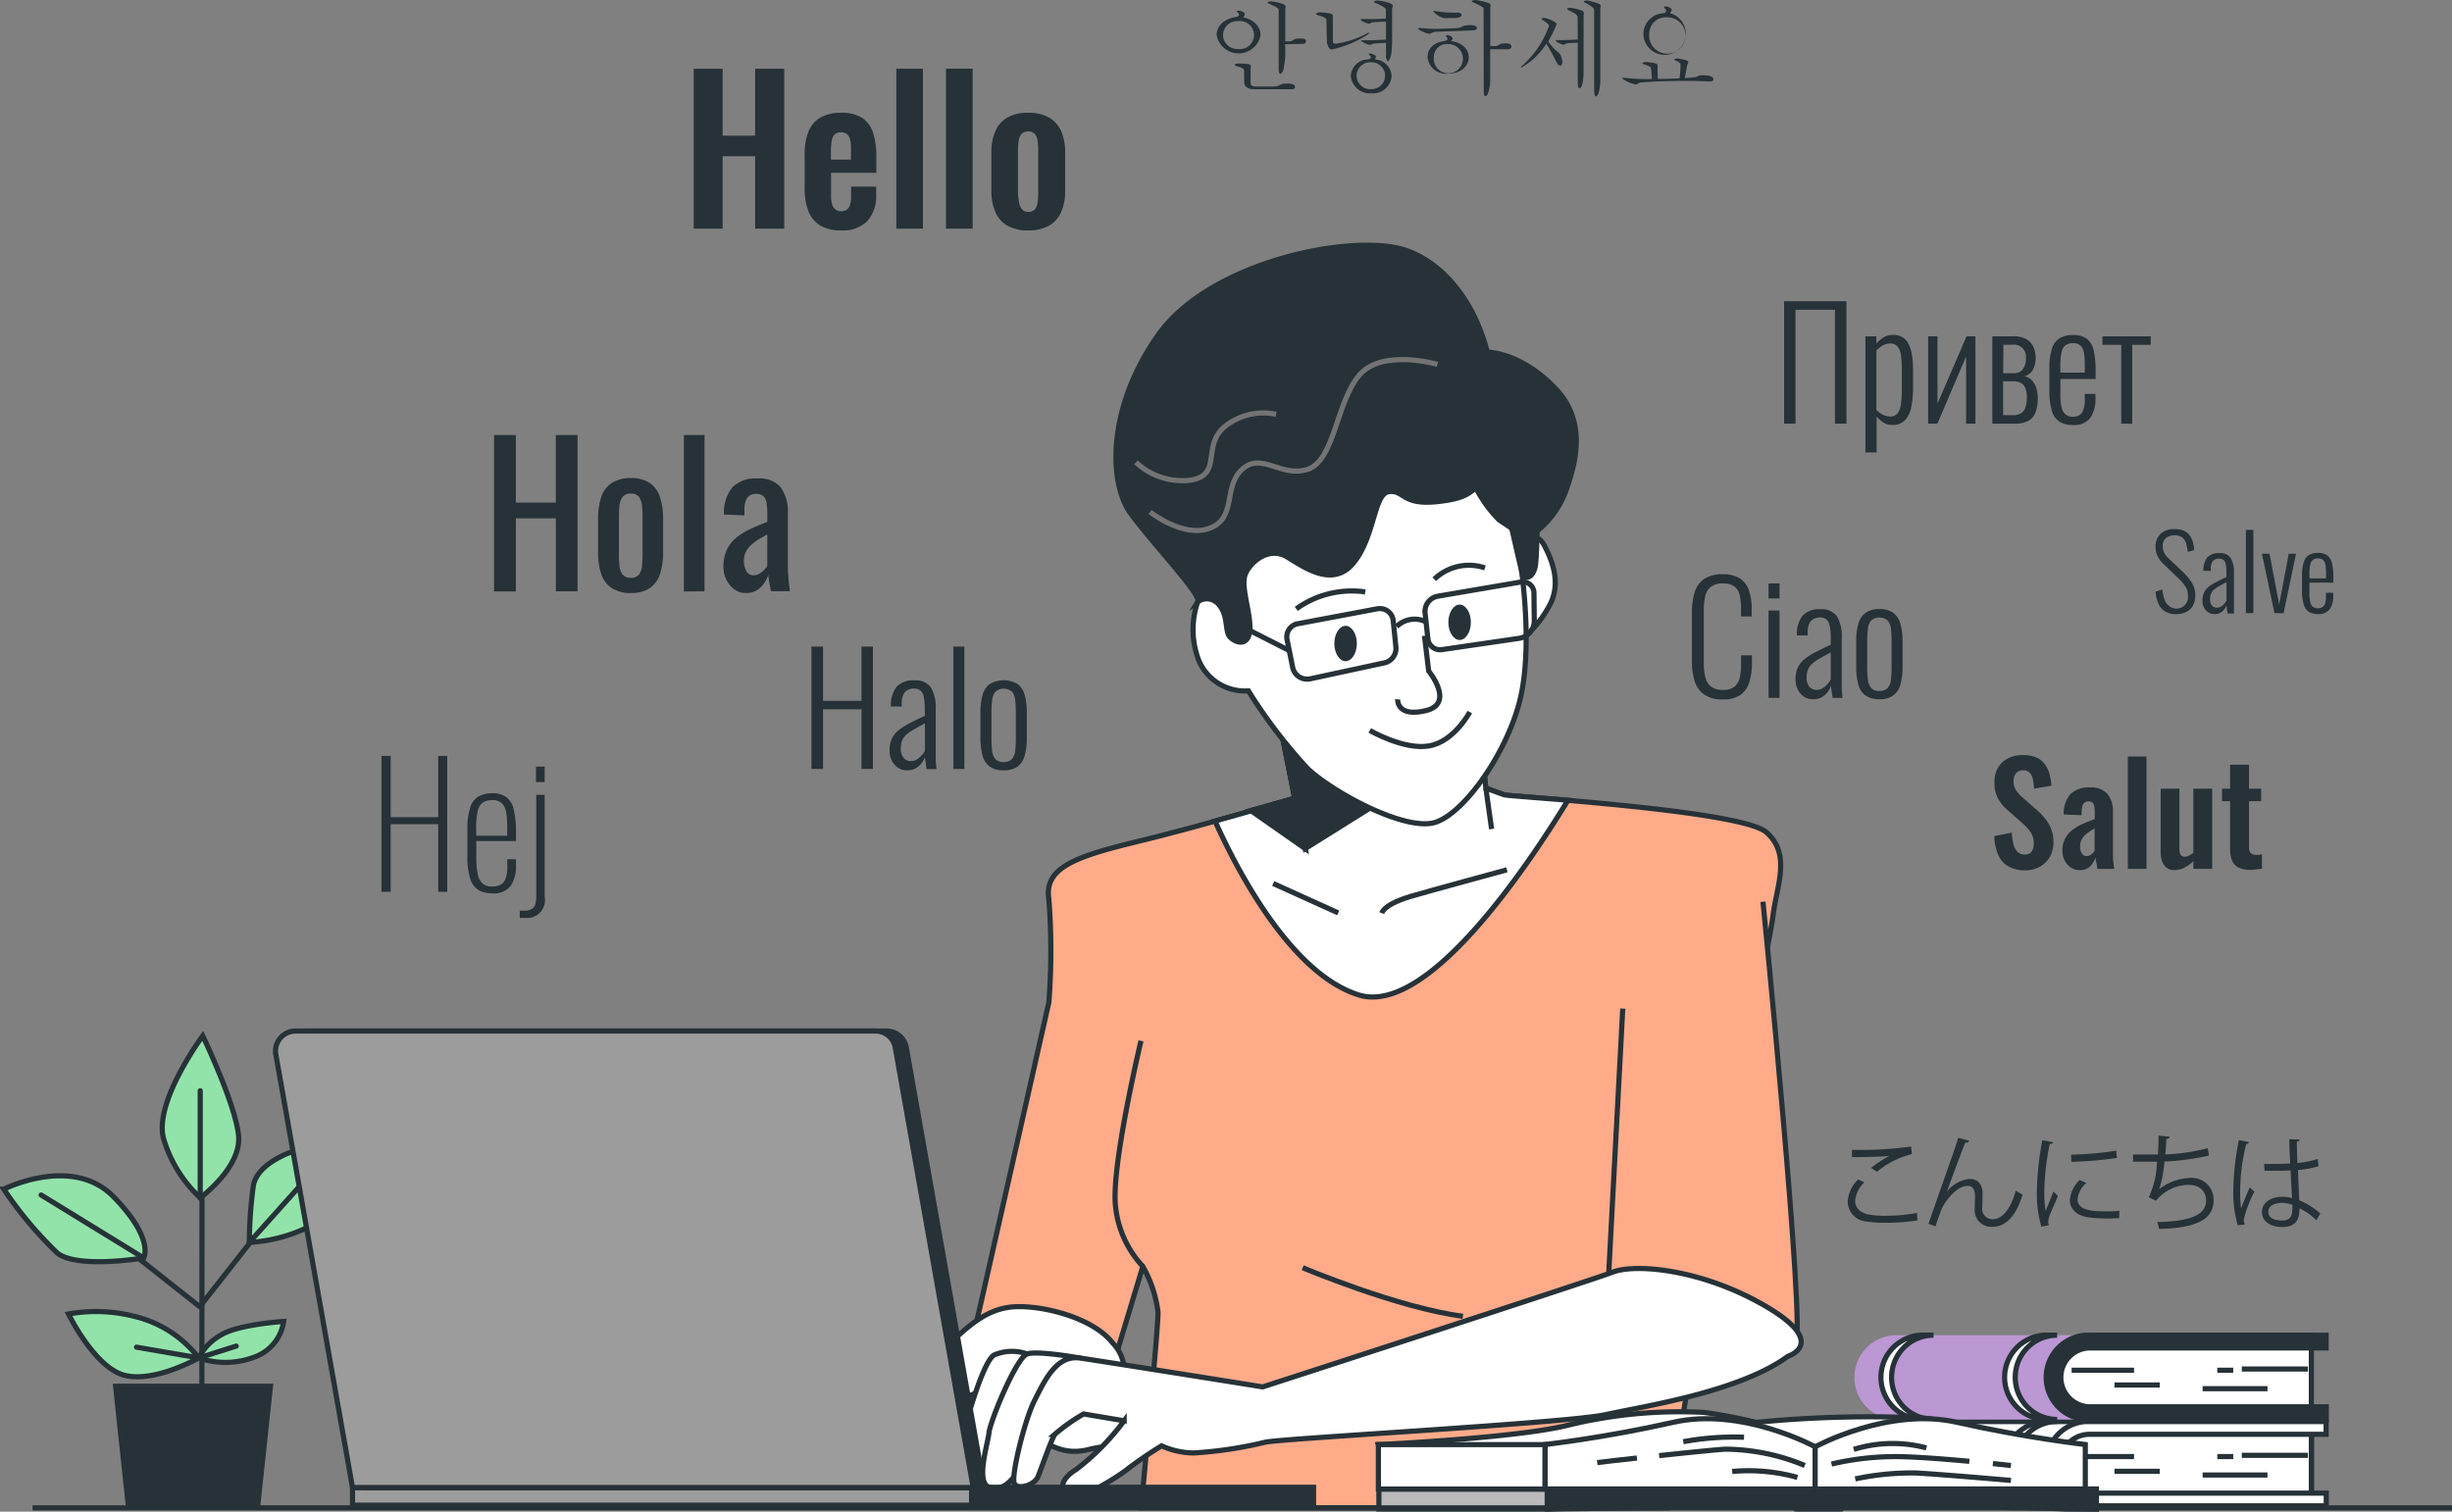 <svg xmlns="http://www.w3.org/2000/svg" viewBox="0 0 180 111">
  <rect x="0" y="0" width="180" height="111" fill="#808080" stroke="none"/>
  <g id="Vector_Smart_Object" data-name="Vector Smart Object" transform="translate(-3.931 -51.28)">
    <g id="freepik--Plant--inject-36">
      <line id="Linie_1714" data-name="Linie 1714" y1="18.53" x2="0.011" transform="translate(18.75 136.394)" fill="none" stroke="#263238" stroke-linecap="round" stroke-linejoin="round" stroke-width="0.379"/>
      <path id="Pfad_11876" data-name="Pfad 11876" d="M10.464,140.8l8.132,6.43,5.694-7.258" fill="none" stroke="#263238" stroke-linecap="round" stroke-linejoin="round" stroke-width="0.379"/>
      <path id="Pfad_11877" data-name="Pfad 11877" d="M18.629,139.233a9.679,9.679,0,0,1-2.684-4.325c-.757-2.687,2.87-7.566,2.87-7.566s2.374,4.94,2.627,7.293S18.629,139.233,18.629,139.233Z" fill="#92e3a9" stroke="#263238" stroke-linecap="round" stroke-miterlimit="10" stroke-width="0.379"/>
      <path id="Pfad_11878" data-name="Pfad 11878" d="M22.233,142.508a31.769,31.769,0,0,1,.3-4.18c.273-1.493,2.377-2.44,3.907-2.812a15.816,15.816,0,0,1,4.463.065,7.921,7.921,0,0,1-2.737,4.849A11.36,11.36,0,0,1,22.233,142.508Z" fill="#92e3a9" stroke="#263238" stroke-linecap="round" stroke-miterlimit="10" stroke-width="0.379"/>
      <path id="Pfad_11879" data-name="Pfad 11879" d="M14.48,143.648s.81-1.414-2.222-4.5-8.048-.547-8.048-.547a28.311,28.311,0,0,0,3.941,4.7C9.672,144.462,14.48,143.648,14.48,143.648Z" fill="#92e3a9" stroke="#263238" stroke-linecap="round" stroke-miterlimit="10" stroke-width="0.379"/>
      <path id="Pfad_11880" data-name="Pfad 11880" d="M18.52,150.991a8.41,8.41,0,0,0-4.675-3.04,11.348,11.348,0,0,0-4.884-.186s1.923,3.96,4.134,4.507S18.52,150.991,18.52,150.991Z" fill="#92e3a9" stroke="#263238" stroke-linecap="round" stroke-miterlimit="10" stroke-width="0.379"/>
      <path id="Pfad_11881" data-name="Pfad 11881" d="M18.52,150.991a4.019,4.019,0,0,1,1.613-1.672c1.264-.8,4.622-1.007,4.622-1.007A3.275,3.275,0,0,1,22.68,150.9,6,6,0,0,1,18.52,150.991Z" fill="#92e3a9" stroke="#263238" stroke-linecap="round" stroke-miterlimit="10" stroke-width="0.379"/>
      <line id="Linie_1715" data-name="Linie 1715" x1="7.53" y1="4.625" transform="translate(6.951 139.027)" fill="none" stroke="#263238" stroke-linecap="round" stroke-miterlimit="10" stroke-width="0.379"/>
      <line id="Linie_1716" data-name="Linie 1716" y1="7.859" transform="translate(18.629 131.374)" fill="none" stroke="#263238" stroke-linecap="round" stroke-miterlimit="10" stroke-width="0.38"/>
      <line id="Linie_1717" data-name="Linie 1717" y1="4.579" x2="4.096" transform="translate(22.233 137.933)" fill="none" stroke="#263238" stroke-linecap="round" stroke-miterlimit="10" stroke-width="0.379"/>
      <path id="Pfad_11882" data-name="Pfad 11882" d="M13.954,150.2l4.566.79,2.752-.87" fill="none" stroke="#263238" stroke-linecap="round" stroke-miterlimit="10" stroke-width="0.379"/>
      <path id="Pfad_11883" data-name="Pfad 11883" d="M23.785,153.069H12.417l.946,8.885h9.476Z" fill="#263238" stroke="#263238" stroke-linecap="round" stroke-miterlimit="10" stroke-width="0.379"/>
    </g>
    <g id="freepik--Character--inject-36">
      <path id="Pfad_11884" data-name="Pfad 11884" d="M97.988,104.909l1,4.982s-6.7,2-11.293,3.116-7.14,1.9-6.769,4.283a49.11,49.11,0,0,1,0,7.6L75.9,147.137l-.379,1.619,10.43,1.733,1.874-6.217a9.042,9.042,0,0,1,1.117,3.363C88.945,149.007,87.7,162,87.7,162h38.7l4.342-27.194s3.1-14.2,3.35-16.318,1.363-4.484-.5-6.1-18.864-2.615-19.235-2.74-1.363-.5-1.363-.5l-.379-3.614a14.971,14.971,0,0,1-6.2,1.493c-3.35,0-8.328-3.363-8.328-3.363Z" fill="#ffab8a" stroke="#263238" stroke-miterlimit="10" stroke-width="0.379"/>
      <path id="Pfad_11885" data-name="Pfad 11885" d="M99.563,144.367s6.985,2.949,11.758,3.565" fill="none" stroke="#263238" stroke-miterlimit="10" stroke-width="0.379"/>
      <path id="Pfad_11886" data-name="Pfad 11886" d="M87.691,127.707s-2.234,9.341-1.863,12.206a7.567,7.567,0,0,0,2,4.359" fill="none" stroke="#263238" stroke-miterlimit="10" stroke-width="0.379"/>
      <path id="Pfad_11887" data-name="Pfad 11887" d="M86.056,153.5a2.994,2.994,0,0,0-.439-3.6c-1.575-2.018-5.679-2.892-7.594-2.63s-3.233,1.581-4.891,3.158-3.32,2.892-3.32,2.892a20.2,20.2,0,0,0-3.668-2.63c-1.049-.35-4.713,3.154-5.679,4.119s-1.919,1.14.261,2.542,2.794,1.227,4.891,1.315,7.772-.437,8.734-.965,4.017-.35,6.288-1.14C84.375,155.273,84.394,155.167,86.056,153.5Z" fill="#fff" stroke="#263238" stroke-miterlimit="10" stroke-width="0.379"/>
      <path id="Pfad_11888" data-name="Pfad 11888" d="M57.542,153.7a11.823,11.823,0,0,0-3.119.908c-.7.505-2.112,1.82-1.514,2.527s2.313-.912,2.616-.912,3.532.726,3.532.726S58.754,154.206,57.542,153.7Z" fill="#fff" stroke="#263238" stroke-miterlimit="10" stroke-width="0.379"/>
      <path id="Pfad_11889" data-name="Pfad 11889" d="M60.26,150.869s-3.119.6-3.407,1.52a20.966,20.966,0,0,0,.4,6.164.906.906,0,0,0,1.609-.1c.4-.707.4-3.637.7-4.344A23.959,23.959,0,0,0,60.26,150.869Z" fill="#fff" stroke="#263238" stroke-miterlimit="10" stroke-width="0.379"/>
      <path id="Pfad_11890" data-name="Pfad 11890" d="M63.978,150.466s-2.415-.908-3.524-.5-1.81,7.372-1.208,7.775a1.323,1.323,0,0,0,1.791-.554,1.348,1.348,0,0,0,.1-.255c.3-.908.909-3.128.909-3.128l1.514-1.212" fill="#fff" stroke="#263238" stroke-miterlimit="10" stroke-width="0.379"/>
      <path id="Pfad_11891" data-name="Pfad 11891" d="M66.855,149.6a44.9,44.9,0,0,0,4.089,3.736,5.544,5.544,0,0,0,2.854.733c1.185-.042,2.2-1.026,3.388-.4a1.138,1.138,0,0,1,.644.76,1.438,1.438,0,0,1-.689,1.246,6.416,6.416,0,0,1-5.75,1.121.9.9,0,0,0-.379-.061.832.832,0,0,0-.344.179,7.464,7.464,0,0,1-1.991,1.227,6.809,6.809,0,0,1-3.222.061" fill="#fff" stroke="#263238" stroke-miterlimit="10" stroke-width="0.379"/>
      <path id="Pfad_11892" data-name="Pfad 11892" d="M65.447,153.628s.867.87,2.025-.38" fill="none" stroke="#263238" stroke-miterlimit="10" stroke-width="0.379"/>
      <path id="Pfad_11893" data-name="Pfad 11893" d="M65.8,151.678a39.26,39.26,0,0,1-1.306,4.648,1.236,1.236,0,0,1-2.014.3c-.6-.707.806-6.08.9-6.871a.914.914,0,0,1,.9-.806,5.3,5.3,0,0,1,2.116.1c.6.3,1.609,2.326,1.609,2.326" fill="#fff" stroke="#263238" stroke-miterlimit="10" stroke-width="0.379"/>
      <path id="Pfad_11894" data-name="Pfad 11894" d="M114.369,109.644c-.379-.125-1.363-.5-1.363-.5l-.379-3.614a14.971,14.971,0,0,1-6.2,1.493c-3.35,0-8.328-3.363-8.328-3.363l-.125,1.246,1,4.982s-2.7.806-5.849,1.68c1.469,3.276,5.474,11.2,10.562,12.773,5,1.543,12.307-9.326,15.347-14.3C116.432,109.826,114.494,109.686,114.369,109.644Z" fill="#fff" stroke="#263238" stroke-miterlimit="10" stroke-width="0.379"/>
      <path id="Pfad_11895" data-name="Pfad 11895" d="M99.745,113.593l-4-2.8,3.237-.9Z" fill="#263238" stroke="#263238" stroke-miterlimit="10" stroke-width="0.379"/>
      <path id="Pfad_11896" data-name="Pfad 11896" d="M98.984,109.891l.761,3.7,6.231-3.9-7.984-4.788Z" fill="#263238" stroke="#263238" stroke-miterlimit="10" stroke-width="0.379"/>
      <line id="Linie_1718" data-name="Linie 1718" x2="0.424" y2="3.01" transform="translate(113.006 109.146)" fill="none" stroke="#263238" stroke-miterlimit="10" stroke-width="0.379"/>
      <path id="Pfad_11897" data-name="Pfad 11897" d="M114.555,115.147s-6.027,1.642-7.049,1.95-1.938.718-2.143,1.231" fill="none" stroke="#263238" stroke-miterlimit="10" stroke-width="0.379"/>
      <line id="Linie_1719" data-name="Linie 1719" x2="4.778" y2="2.162" transform="translate(97.394 116.154)" fill="none" stroke="#263238" stroke-miterlimit="10" stroke-width="0.379"/>
      <path id="Pfad_11898" data-name="Pfad 11898" d="M115.842,91.631s.723-1.661,1.446-.312,1.242,3.01.31,4.56a8.067,8.067,0,0,1-1.757,2.178l-.833-6.738Z" fill="#fff" stroke="#263238" stroke-miterlimit="10" stroke-width="0.379"/>
      <path id="Pfad_11899" data-name="Pfad 11899" d="M91.856,95.469a6.255,6.255,0,0,0,.1,4.359,3.686,3.686,0,0,0,3.619,2.181,38.4,38.4,0,0,0,4.342,5.7c1.863,1.76,7.234,4.67,9.407,3.945s5.27-5.187,6.2-9.029.1-9.44.1-9.44a14.48,14.48,0,0,0-.723-6.225c-1.136-2.8-2.586-3.945-5.167-3.633s-9.2,1.246-12.818,3.736-4.444,4.359-4.444,5.5A11.445,11.445,0,0,1,91.856,95.469Z" fill="#fff" stroke="#263238" stroke-miterlimit="10" stroke-width="0.379"/>
      <path id="Pfad_11900" data-name="Pfad 11900" d="M112.014,86.546a9.4,9.4,0,0,0,1.961,2.907l.931.623s.519,2.28.723,3.112.931.517,1.033-.521.1-2.387.1-2.387a6.839,6.839,0,0,0,2.173-3.112c.723-2.075,1.446-4.982-.829-7.369s-4.755-2.9-5.891-2.592S111.083,83.537,112.014,86.546Z" fill="#263238" stroke="#263238" stroke-miterlimit="10" stroke-width="0.379"/>
      <path id="Pfad_11901" data-name="Pfad 11901" d="M91.856,95.469a1.133,1.133,0,0,1,1.552.209c.723.828.413,1.972.825,2.387s1.344.726,1.446-.517-.723-3.219-.31-4.154,1.76-1.969,3-1.243,3.407,2.387,4.963.414,1.446-5.085,2.586-5.187.927,1.037,3.615.726,3.824-.935,4.032-6.643-2.688-10.584-6.511-11.826-14.264.828-18.088,6.225-3.619,10.9-2.067,13.073S92.166,94.952,91.856,95.469Z" fill="#263238" stroke="#263238" stroke-miterlimit="10" stroke-width="0.379"/>
      <path id="Pfad_11902" data-name="Pfad 11902" d="M109.452,78.034s-4.036-1.178-5.728.783-1.821,6.27-3.786,6.92-3.384-1.3-4.815,0-.379,3.527-2.343,4.313-4.422-1.178-4.422-1.178" fill="none" stroke="#737373" stroke-miterlimit="10" stroke-width="0.379"/>
      <path id="Pfad_11903" data-name="Pfad 11903" d="M97.61,81.7a4.53,4.53,0,0,0-3.786.916c-1.688,1.436-.129,3.527-2.472,3.918a4.975,4.975,0,0,1-4.032-1.307" fill="none" stroke="#737373" stroke-miterlimit="10" stroke-width="0.379"/>
      <path id="Pfad_11904" data-name="Pfad 11904" d="M108.5,97.962l.31,2.592s1.965,2.387-.208,2.907-2.067-.832-2.067-.832" fill="none" stroke="#263238" stroke-miterlimit="10" stroke-width="0.379"/>
      <path id="Pfad_11905" data-name="Pfad 11905" d="M104.485,104.913s2.483,1.452,4.342,1.14,3-2.489,3-2.489" fill="none" stroke="#263238" stroke-miterlimit="10" stroke-width="0.379"/>
      <path id="Pfad_11906" data-name="Pfad 11906" d="M103.538,98.532c0,.714-.379,1.3-.829,1.3s-.825-.581-.825-1.3.379-1.3.825-1.3S103.538,97.814,103.538,98.532Z" fill="#263238"/>
      <path id="Pfad_11907" data-name="Pfad 11907" d="M111.908,96.974c0,.718-.379,1.3-.825,1.3s-.829-.581-.829-1.3.379-1.3.829-1.3S111.908,96.26,111.908,96.974Z" fill="#263238"/>
      <path id="Pfad_11908" data-name="Pfad 11908" d="M99.09,95.99a6.968,6.968,0,0,1,5.065-1.246" fill="none" stroke="#263238" stroke-miterlimit="10" stroke-width="0.379"/>
      <path id="Pfad_11909" data-name="Pfad 11909" d="M109.221,93.812a3.673,3.673,0,0,1,3.721-.832" fill="none" stroke="#263238" stroke-miterlimit="10" stroke-width="0.379"/>
      <path id="Pfad_11910" data-name="Pfad 11910" d="M105.06,95.978l-5.875,1.106a.98.98,0,0,0-.776,1.14l.416,2.056a1.076,1.076,0,0,0,1.265.847l.014,0,5.451-1.174a1.083,1.083,0,0,0,.848-1.167l-.2-1.961a.981.981,0,0,0-1.1-.85Z" fill="none" stroke="#263238" stroke-miterlimit="10" stroke-width="0.379"/>
      <path id="Pfad_11911" data-name="Pfad 11911" d="M109.5,95.055l6.027-1.03a.823.823,0,0,1,1.011.809l.023,2.075a1.3,1.3,0,0,1-1.09,1.239l-5.641.825a.9.9,0,0,1-1.066-.711.857.857,0,0,1-.013-.087l-.208-1.9A1.139,1.139,0,0,1,109.5,95.055Z" fill="none" stroke="#263238" stroke-miterlimit="10" stroke-width="0.379"/>
      <path id="Pfad_11912" data-name="Pfad 11912" d="M106.457,97.286a1.887,1.887,0,0,1,2.135-.357" fill="none" stroke="#263238" stroke-miterlimit="10" stroke-width="0.379"/>
      <line id="Linie_1720" data-name="Linie 1720" x1="4.796" y1="2.436" transform="translate(93.786 96.617)" fill="none" stroke="#263238" stroke-miterlimit="10" stroke-width="0.379"/>
      <path id="Pfad_11913" data-name="Pfad 11913" d="M123.057,125.339l-1.079,20.339s.757.38,4.217,2.615,8.809,2.493,9.555,1.619-2.4-32.42-2.4-32.42" fill="#ffab8a" stroke="#263238" stroke-miterlimit="10" stroke-width="0.379"/>
      <path id="Pfad_11914" data-name="Pfad 11914" d="M75.751,154.118a3.106,3.106,0,0,1-1.658.524c-1.31.175-3.059-.437-3.494.878s1.571,2.1,2.707,1.927a22.5,22.5,0,0,0,3.229-.965,15.234,15.234,0,0,1,3.581.528c1.136.441,2.01,1.14,3.755.7s3.271-.137,3.82-.859,2.033-1.52-2.336-2.66a16.971,16.971,0,0,0-7.772-.266Z" fill="#fff" stroke="#263238" stroke-miterlimit="10" stroke-width="0.379"/>
      <path id="Pfad_11915" data-name="Pfad 11915" d="M79.333,150.7a3.308,3.308,0,0,0-2.446.087c-.871.612-2.1,5.172-2.446,6.487s-.348,2.717.261,2.979,1.31-.262,1.745-1.4,2.885-6.137,3.146-6.749S80.378,150.523,79.333,150.7Z" fill="#fff" stroke="#263238" stroke-miterlimit="10" stroke-width="0.379"/>
      <path id="Pfad_11916" data-name="Pfad 11916" d="M83.224,151s-3.108-.562-3.892-.3-2.707,4.91-2.8,5.784-1.045,3.77.091,4.032,1.832-.787,2.355-1.839,1.575-4.382,2.184-5.172a5.533,5.533,0,0,1,1.658-1.315S84.148,151.561,83.224,151Z" fill="#fff" stroke="#263238" stroke-miterlimit="10" stroke-width="0.379"/>
      <path id="Pfad_11917" data-name="Pfad 11917" d="M135.183,150.869s3.051-.954-1.666-3.694-9.555-3.112-11.168-2.493-25.724,8.436-25.724,8.436-11.664-1.866-13.4-2.117-2.589,1.615-3.347,3.109-1.738,5.605-1.488,6.1,1.488.125,1.738-.5.992-2.74,1.238-3.112a13.6,13.6,0,0,1,2.112-1.493l2.976.5a17.724,17.724,0,0,1-3.54,3.591c-1.575.961-.958,2.018-.174,2.018s3.146-1.4,4.017-2.105a29.423,29.423,0,0,1,2.446-1.664,5.837,5.837,0,0,0,2.358.524,30.088,30.088,0,0,0,5.239-.787c.962-.262,22.173-1.406,24.967-2.022S131.605,153.5,135.183,150.869Z" fill="#fff" stroke="#263238" stroke-miterlimit="10" stroke-width="0.379"/>
    </g>
    <g id="freepik--Device--inject-36">
      <rect id="Rechteck_2336" data-name="Rechteck 2336" width="70.535" height="1.296" transform="translate(29.808 160.506)" fill="#9c9c9c" stroke="#263238" stroke-miterlimit="10" stroke-width="0.379"/>
      <rect id="Rechteck_2337" data-name="Rechteck 2337" width="25.091" height="1.296" transform="translate(75.255 160.506)" fill="#263238" stroke="#263238" stroke-miterlimit="10" stroke-width="0.379"/>
      <path id="Pfad_11918" data-name="Pfad 11918" d="M76.183,160.506H30.619l-5.633-31.785a1.47,1.47,0,0,1,1.446-1.733H69.017a1.471,1.471,0,0,1,1.446,1.216Z" fill="#263238" stroke="#263238" stroke-miterlimit="10" stroke-width="0.379"/>
      <path id="Pfad_11919" data-name="Pfad 11919" d="M75.373,160.506H29.808l-5.626-31.785a1.47,1.47,0,0,1,1.18-1.709,1.451,1.451,0,0,1,.266-.024H68.207a1.467,1.467,0,0,1,1.446,1.216Z" fill="#9c9c9c" stroke="#263238" stroke-miterlimit="10" stroke-width="0.379"/>
    </g>
    <g id="freepik--Books--inject-36">
      <path id="Pfad_11920" data-name="Pfad 11920" d="M173.611,155.661H143.144a3.092,3.092,0,0,0-3.082,3.1h0a3.091,3.091,0,0,0,3.082,3.093h30.467Z" fill="#fff" stroke="#263238" stroke-miterlimit="10" stroke-width="0.379"/>
      <path id="Pfad_11921" data-name="Pfad 11921" d="M142.792,158.758a3.087,3.087,0,0,1,3.078-3.1h-.927a3.1,3.1,0,0,0,0,6.191h.931a3.087,3.087,0,0,1-3.082-3.093Z" fill="#fff" stroke="#263238" stroke-miterlimit="10" stroke-width="0.379"/>
      <path id="Pfad_11922" data-name="Pfad 11922" d="M151.87,158.758a3.087,3.087,0,0,1,3.078-3.1h-.927a3.1,3.1,0,0,0,0,6.191h.931a3.087,3.087,0,0,1-3.082-3.093Z" fill="#fff" stroke="#263238" stroke-miterlimit="10" stroke-width="0.379"/>
      <path id="Pfad_11923" data-name="Pfad 11923" d="M157.806,155.661l-2.7,1.307-.541,1.988.719,1.623,1.787,1.273h16.536v-6.191Z" fill="#fff" stroke="#263238" stroke-miterlimit="10" stroke-width="0.379"/>
      <path id="Pfad_11924" data-name="Pfad 11924" d="M157.276,160.917a2.159,2.159,0,0,1,0-4.317H174.69v-.939H157.075a3.1,3.1,0,0,0,0,6.191H174.7v-.935Z" fill="#fff" stroke="#263238" stroke-miterlimit="10" stroke-width="0.379"/>
      <line id="Linie_1721" data-name="Linie 1721" x2="4.584" transform="translate(156.008 158.234)" fill="none" stroke="#263238" stroke-miterlimit="10" stroke-width="0.379"/>
      <line id="Linie_1722" data-name="Linie 1722" x2="3.324" transform="translate(159.154 159.317)" fill="none" stroke="#263238" stroke-miterlimit="10" stroke-width="0.379"/>
      <line id="Linie_1723" data-name="Linie 1723" x1="4.853" transform="translate(168.501 158.143)" fill="none" stroke="#263238" stroke-miterlimit="10" stroke-width="0.379"/>
      <line id="Linie_1724" data-name="Linie 1724" x1="4.762" transform="translate(165.623 159.587)" fill="none" stroke="#263238" stroke-miterlimit="10" stroke-width="0.379"/>
      <line id="Linie_1725" data-name="Linie 1725" x1="1.17" transform="translate(166.702 158.234)" fill="none" stroke="#263238" stroke-miterlimit="10" stroke-width="0.379"/>
      <path id="Pfad_11925" data-name="Pfad 11925" d="M173.611,149.322H143.144a3.092,3.092,0,0,0-3.082,3.1h0a3.091,3.091,0,0,0,3.082,3.093h30.467Z" fill="#bb97d3"/>
      <path id="Pfad_11926" data-name="Pfad 11926" d="M142.792,152.419a3.087,3.087,0,0,1,3.078-3.1h-.927a3.1,3.1,0,0,0,0,6.191h.931a3.087,3.087,0,0,1-3.082-3.093Z" fill="#fff" stroke="#263238" stroke-miterlimit="10" stroke-width="0.379"/>
      <path id="Pfad_11927" data-name="Pfad 11927" d="M151.87,152.419a3.087,3.087,0,0,1,3.078-3.1h-.927a3.1,3.1,0,0,0,0,6.191h.931a3.087,3.087,0,0,1-3.082-3.093Z" fill="#fff" stroke="#263238" stroke-miterlimit="10" stroke-width="0.379"/>
      <path id="Pfad_11928" data-name="Pfad 11928" d="M157.806,149.322l-2.7,1.307-.541,1.988.719,1.623,1.787,1.273h16.536v-6.191Z" fill="#fff" stroke="#263238" stroke-miterlimit="10" stroke-width="0.379"/>
      <path id="Pfad_11929" data-name="Pfad 11929" d="M157.276,154.578a2.163,2.163,0,0,1,0-4.321H174.69v-.935H157.075a3.1,3.1,0,0,0,0,6.191H174.7v-.935Z" fill="#263238" stroke="#263238" stroke-linecap="round" stroke-miterlimit="10" stroke-width="0.379"/>
      <line id="Linie_1726" data-name="Linie 1726" x2="4.584" transform="translate(156.008 151.895)" fill="none" stroke="#263238" stroke-miterlimit="10" stroke-width="0.379"/>
      <line id="Linie_1727" data-name="Linie 1727" x2="3.324" transform="translate(159.154 152.978)" fill="none" stroke="#263238" stroke-miterlimit="10" stroke-width="0.379"/>
      <line id="Linie_1728" data-name="Linie 1728" x1="4.853" transform="translate(168.501 151.804)" fill="none" stroke="#263238" stroke-miterlimit="10" stroke-width="0.379"/>
      <line id="Linie_1729" data-name="Linie 1729" x1="4.762" transform="translate(165.623 153.248)" fill="none" stroke="#263238" stroke-miterlimit="10" stroke-width="0.379"/>
      <line id="Linie_1730" data-name="Linie 1730" x1="1.17" transform="translate(166.702 151.895)" fill="none" stroke="#263238" stroke-miterlimit="10" stroke-width="0.379"/>
      <path id="Pfad_11930" data-name="Pfad 11930" d="M157.825,160.616h-52.67v1.471h12.436l19.837-.9,18.167.9h2.23Z" fill="#bababa" stroke="#263238" stroke-miterlimit="10" stroke-width="0.379"/>
      <path id="Pfad_11931" data-name="Pfad 11931" d="M117.511,160.616v1.471l17.971-.236.28.236h3.331l.39-.293,18.342.293v-1.471Z" fill="#263238" stroke="#263238" stroke-miterlimit="10" stroke-width="0.379"/>
      <path id="Pfad_11932" data-name="Pfad 11932" d="M105.117,157.356s10.176-.483,13.92-1.425a34.428,34.428,0,0,1,9.975-.939,36.052,36.052,0,0,1,3.842.733,83.467,83.467,0,0,1,12.262-.315,5.924,5.924,0,0,1,5.508,5.111H106.253Z" fill="#fff" stroke="#263238" stroke-miterlimit="10" stroke-width="0.379"/>
      <path id="Pfad_11933" data-name="Pfad 11933" d="M137.182,160.616v-3.1s-5.368-2.938-10.407-1.8-9.426,1.634-9.426,1.634v3.261Z" fill="#fff" stroke="#263238" stroke-miterlimit="10" stroke-width="0.379"/>
      <path id="Pfad_11934" data-name="Pfad 11934" d="M137.182,160.616v-3.1s5.364-2.938,10.4-1.8,9.43,1.634,9.43,1.634v3.261Z" fill="#fff" stroke="#263238" stroke-miterlimit="10" stroke-width="0.379"/>
      <rect id="Rechteck_2338" data-name="Rechteck 2338" width="12.228" height="3.264" transform="translate(105.117 157.356)" fill="#fff" stroke="#263238" stroke-miterlimit="10" stroke-width="0.379"/>
      <path id="Pfad_11935" data-name="Pfad 11935" d="M125.726,158.165c1.764-.186,3.6-.38,4.819-.475a15.441,15.441,0,0,1,5.875,1.2" fill="none" stroke="#263238" stroke-miterlimit="10" stroke-width="0.379"/>
      <path id="Pfad_11936" data-name="Pfad 11936" d="M121.183,158.675c.628-.08,1.692-.2,2.915-.334" fill="none" stroke="#263238" stroke-miterlimit="10" stroke-width="0.379"/>
      <path id="Pfad_11937" data-name="Pfad 11937" d="M135.879,159.765a13.309,13.309,0,0,0-4.789-.437" fill="none" stroke="#263238" stroke-miterlimit="10" stroke-width="0.379"/>
      <path id="Pfad_11938" data-name="Pfad 11938" d="M131.961,156.816a20.34,20.34,0,0,0-4.463.327" fill="none" stroke="#263238" stroke-miterlimit="10" stroke-width="0.379"/>
      <path id="Pfad_11939" data-name="Pfad 11939" d="M148.5,158.583c-1.836-.171-4.081-.346-5.44-.346a20.294,20.294,0,0,0-4.679.547" fill="none" stroke="#263238" stroke-miterlimit="10" stroke-width="0.379"/>
      <path id="Pfad_11940" data-name="Pfad 11940" d="M151.552,158.891l-1.325-.141" fill="none" stroke="#263238" stroke-miterlimit="10" stroke-width="0.379"/>
      <path id="Pfad_11941" data-name="Pfad 11941" d="M140.013,157.709a9.615,9.615,0,0,1,5.334-.11" fill="none" stroke="#263238" stroke-miterlimit="10" stroke-width="0.379"/>
      <path id="Pfad_11942" data-name="Pfad 11942" d="M140.123,159.875a20.015,20.015,0,0,1,4.463-.437c1.957.11,6.966.547,6.966.547" fill="none" stroke="#263238" stroke-miterlimit="10" stroke-width="0.379"/>
    </g>
    <g id="freepik--Table--inject-36">
      <line id="Linie_1731" data-name="Linie 1731" x2="177.609" transform="translate(6.322 162)" fill="none" stroke="#263238" stroke-miterlimit="10" stroke-width="0.379"/>
    </g>
    <g id="freepik--Texts--inject-36">
      <path id="Pfad_11943" data-name="Pfad 11943" d="M54.854,68.07V56.327h2.124v4.914h2.385V56.327H61.5V68.07H59.363v-5.32H56.978v5.32Z" fill="#263238"/>
      <path id="Pfad_11944" data-name="Pfad 11944" d="M65.689,68.2a2.928,2.928,0,0,1-1.533-.357,2.1,2.1,0,0,1-.871-1.041A4.362,4.362,0,0,1,63,65.143V62.62a4.4,4.4,0,0,1,.284-1.683,2.061,2.061,0,0,1,.878-1.03,3.02,3.02,0,0,1,1.514-.346,2.753,2.753,0,0,1,1.552.38,2.052,2.052,0,0,1,.795,1.094,5.588,5.588,0,0,1,.239,1.748v1.189H64.94v1.653a2.333,2.333,0,0,0,.079.665.65.65,0,0,0,.254.38.714.714,0,0,0,.42.118.614.614,0,0,0,.647-.505,2.087,2.087,0,0,0,.072-.6v-.7h1.836v.562a2.758,2.758,0,0,1-.636,1.957A2.515,2.515,0,0,1,65.689,68.2ZM64.932,63H66.4v-.8a2.746,2.746,0,0,0-.072-.7.7.7,0,0,0-.231-.38.727.727,0,0,0-.447-.122.638.638,0,0,0-.42.129A.785.785,0,0,0,65,61.56a4.13,4.13,0,0,0-.072.866Z" fill="#263238"/>
      <path id="Pfad_11945" data-name="Pfad 11945" d="M69.732,68.07V56.327h1.95V68.07Z" fill="#263238"/>
      <path id="Pfad_11946" data-name="Pfad 11946" d="M73.374,68.07V56.327h1.961V68.07Z" fill="#263238"/>
      <path id="Pfad_11947" data-name="Pfad 11947" d="M79.408,68.2a2.986,2.986,0,0,1-1.514-.342,2.134,2.134,0,0,1-.886-.992,3.811,3.811,0,0,1-.3-1.581V62.476a3.811,3.811,0,0,1,.3-1.581,2.1,2.1,0,0,1,.886-.992,2.986,2.986,0,0,1,1.514-.342,3.019,3.019,0,0,1,1.514.342,2.1,2.1,0,0,1,.9.992,3.811,3.811,0,0,1,.3,1.581v2.812a3.811,3.811,0,0,1-.3,1.581,2.137,2.137,0,0,1-.9.992A3.019,3.019,0,0,1,79.408,68.2Zm0-1.364a.6.6,0,0,0,.492-.186.972.972,0,0,0,.2-.517,5.176,5.176,0,0,0,.045-.718V62.343a5.014,5.014,0,0,0-.045-.707,1,1,0,0,0-.2-.517.721.721,0,0,0-.984,0,1.07,1.07,0,0,0-.208.517,4.464,4.464,0,0,0-.049.707v3.074a4.665,4.665,0,0,0,.083.707,1.041,1.041,0,0,0,.208.517.613.613,0,0,0,.473.2Z" fill="#263238"/>
      <path id="Pfad_11948" data-name="Pfad 11948" d="M40.2,94.709V83.225h1.6v4.959h2.934V83.225h1.594V94.7H44.735V89.343H41.8v5.366Z" fill="#263238"/>
      <path id="Pfad_11949" data-name="Pfad 11949" d="M50.24,94.823a2.432,2.432,0,0,1-1.427-.38,1.947,1.947,0,0,1-.757-1.049,5.166,5.166,0,0,1-.22-1.6V89.415a5.166,5.166,0,0,1,.22-1.6,1.947,1.947,0,0,1,.757-1.049,2.432,2.432,0,0,1,1.427-.38,2.4,2.4,0,0,1,1.42.38,1.974,1.974,0,0,1,.731,1.049,5.166,5.166,0,0,1,.22,1.6v2.379a5.166,5.166,0,0,1-.22,1.6,1.974,1.974,0,0,1-.731,1.049A2.4,2.4,0,0,1,50.24,94.823Zm0-1.117a.7.7,0,0,0,.613-.255,1.372,1.372,0,0,0,.212-.676c.023-.277.034-.566.034-.87V89.343a7.307,7.307,0,0,0-.034-.882,1.4,1.4,0,0,0-.212-.673.684.684,0,0,0-.613-.262.7.7,0,0,0-.621.262,1.357,1.357,0,0,0-.22.673c-.023.274-.034.57-.034.882V91.9a7.209,7.209,0,0,0,.034.87,1.338,1.338,0,0,0,.22.676A.718.718,0,0,0,50.24,93.706Z" fill="#263238"/>
      <path id="Pfad_11950" data-name="Pfad 11950" d="M54.135,94.709V83.225h1.514V94.7Z" fill="#263238"/>
      <path id="Pfad_11951" data-name="Pfad 11951" d="M58.678,94.823a1.359,1.359,0,0,1-.848-.277,1.927,1.927,0,0,1-.579-.707,2.069,2.069,0,0,1-.212-.912,2.99,2.99,0,0,1,.254-1.292,2.62,2.62,0,0,1,.7-.885,4.807,4.807,0,0,1,1.03-.627c.379-.182.8-.357,1.234-.524v-.581A4.884,4.884,0,0,0,60.2,88.2a.807.807,0,0,0-.231-.49.756.756,0,0,0-.53-.163.806.806,0,0,0-.5.141.791.791,0,0,0-.276.407,2,2,0,0,0-.083.616v.41l-1.5-.057a2.887,2.887,0,0,1,.621-2.007,2.369,2.369,0,0,1,1.832-.642,2.034,2.034,0,0,1,1.722.665A3.122,3.122,0,0,1,61.767,89v3.724c0,.255,0,.5.023.737s.034.456.057.657.045.38.064.574H60.525c-.027-.148-.064-.342-.106-.574s-.072-.441-.091-.627a2.187,2.187,0,0,1-.545.9A1.447,1.447,0,0,1,58.678,94.823Zm.591-1.3a.778.778,0,0,0,.424-.125,1.9,1.9,0,0,0,.352-.293,1.273,1.273,0,0,0,.212-.262V90.518c-.235.133-.454.266-.662.38a3.8,3.8,0,0,0-.541.418,1.66,1.66,0,0,0-.379.5,1.633,1.633,0,0,0,.049,1.41.6.6,0,0,0,.56.3Z" fill="#263238"/>
      <path id="Pfad_11952" data-name="Pfad 11952" d="M130.4,102.636a2.238,2.238,0,0,1-1.4-.38,1.9,1.9,0,0,1-.681-1.015,5.023,5.023,0,0,1-.185-1.414V96.256a5.041,5.041,0,0,1,.193-1.467,1.849,1.849,0,0,1,.689-.988,2.364,2.364,0,0,1,1.382-.353,2.231,2.231,0,0,1,1.268.312,1.713,1.713,0,0,1,.655.882,4.034,4.034,0,0,1,.2,1.357v.547h-.78V96.02a4.808,4.808,0,0,0-.095-1.007,1.141,1.141,0,0,0-.379-.657,1.317,1.317,0,0,0-.852-.232,1.392,1.392,0,0,0-.9.251,1.253,1.253,0,0,0-.409.7,4.854,4.854,0,0,0-.1,1.056v3.812a4.167,4.167,0,0,0,.125,1.11,1.189,1.189,0,0,0,.439.665,1.424,1.424,0,0,0,.848.22,1.277,1.277,0,0,0,.852-.243,1.188,1.188,0,0,0,.379-.68,5.072,5.072,0,0,0,.095-1.026V99.4h.795v.543a4.917,4.917,0,0,1-.182,1.4,1.79,1.79,0,0,1-.64.95A2.179,2.179,0,0,1,130.4,102.636Z" fill="#263238"/>
      <path id="Pfad_11953" data-name="Pfad 11953" d="M133.759,95.222v-1.1h.806v1.1Zm0,7.3V96.111h.806v6.411Z" fill="#263238"/>
      <path id="Pfad_11954" data-name="Pfad 11954" d="M137.019,102.625a1.159,1.159,0,0,1-.662-.194,1.384,1.384,0,0,1-.451-.517,1.527,1.527,0,0,1-.167-.722,2.105,2.105,0,0,1,.144-.832,1.686,1.686,0,0,1,.447-.616,3.9,3.9,0,0,1,.795-.532c.329-.175.727-.38,1.2-.581v-.456a4.586,4.586,0,0,0-.072-.927.852.852,0,0,0-.242-.483.733.733,0,0,0-.481-.144,1.026,1.026,0,0,0-.454.1.758.758,0,0,0-.322.338,1.5,1.5,0,0,0-.121.661v.22h-.795a2.221,2.221,0,0,1,.413-1.448,1.655,1.655,0,0,1,1.321-.475,1.368,1.368,0,0,1,1.208.517,2.89,2.89,0,0,1,.352,1.6v3.546a3.463,3.463,0,0,0,.023.494c.023.156.023.274.03.353h-.719c-.023-.141-.045-.3-.072-.471s-.042-.312-.049-.414a1.657,1.657,0,0,1-.469.688A1.262,1.262,0,0,1,137.019,102.625Zm.265-.688a.854.854,0,0,0,.439-.118,1.516,1.516,0,0,0,.352-.293,1.811,1.811,0,0,0,.25-.357V99.186c-.318.167-.587.319-.814.448a3.3,3.3,0,0,0-.545.38,1.2,1.2,0,0,0-.31.426,1.415,1.415,0,0,0-.1.559,1.01,1.01,0,0,0,.216.73A.7.7,0,0,0,137.284,101.937Z" fill="#263238"/>
      <path id="Pfad_11955" data-name="Pfad 11955" d="M141.895,102.625a1.677,1.677,0,0,1-1.03-.285,1.465,1.465,0,0,1-.522-.821,5.014,5.014,0,0,1-.151-1.315V98.426a5.014,5.014,0,0,1,.151-1.315,1.491,1.491,0,0,1,.522-.821,1.677,1.677,0,0,1,1.03-.285,1.657,1.657,0,0,1,1.033.285,1.52,1.52,0,0,1,.519.821,4.857,4.857,0,0,1,.151,1.315V100.2a4.857,4.857,0,0,1-.151,1.315,1.479,1.479,0,0,1-.519.821A1.658,1.658,0,0,1,141.895,102.625Zm0-.612a.755.755,0,0,0,.613-.22,1.144,1.144,0,0,0,.238-.623,8.293,8.293,0,0,0,.045-.92V98.384a8.22,8.22,0,0,0-.045-.916,1.144,1.144,0,0,0-.238-.619.934.934,0,0,0-1.223,0,1.167,1.167,0,0,0-.235.619,7.334,7.334,0,0,0-.049.916v1.866a7.391,7.391,0,0,0,.049.92,1.145,1.145,0,0,0,.235.623A.755.755,0,0,0,141.895,102.013Z" fill="#263238"/>
      <path id="Pfad_11956" data-name="Pfad 11956" d="M63.5,107.744V98.756h.852v3.983h2.82V98.756h.84v8.988h-.84v-4.378h-2.82v4.374Z" fill="#263238"/>
      <path id="Pfad_11957" data-name="Pfad 11957" d="M70.516,107.843a1.163,1.163,0,0,1-.666-.194,1.353,1.353,0,0,1-.45-.517,1.546,1.546,0,0,1-.167-.722,2.158,2.158,0,0,1,.144-.828,1.718,1.718,0,0,1,.447-.619,4.3,4.3,0,0,1,.795-.532c.329-.171.731-.38,1.2-.581v-.456a4.549,4.549,0,0,0-.072-.923.841.841,0,0,0-.242-.486.733.733,0,0,0-.481-.144.976.976,0,0,0-.454.1.71.71,0,0,0-.318.338,1.444,1.444,0,0,0-.125.661v.22h-.795a2.237,2.237,0,0,1,.416-1.448,1.647,1.647,0,0,1,1.321-.471,1.345,1.345,0,0,1,1.2.517,2.883,2.883,0,0,1,.352,1.6V106.9a3.462,3.462,0,0,0,.023.494c.023.152.019.274.026.357h-.719c-.023-.141-.045-.3-.072-.471s-.042-.312-.049-.418a1.6,1.6,0,0,1-.469.688A1.231,1.231,0,0,1,70.516,107.843Zm.276-.676a.8.8,0,0,0,.435-.118,1.516,1.516,0,0,0,.352-.293,1.453,1.453,0,0,0,.25-.353v-2.01c-.318.171-.587.319-.81.448a3.194,3.194,0,0,0-.549.38,1.232,1.232,0,0,0-.31.426,1.487,1.487,0,0,0-.1.562,1.006,1.006,0,0,0,.216.726A.7.7,0,0,0,70.792,107.166Z" fill="#263238"/>
      <path id="Pfad_11958" data-name="Pfad 11958" d="M73.919,107.744V98.756h.806v8.988Z" fill="#263238"/>
      <path id="Pfad_11959" data-name="Pfad 11959" d="M77.606,107.843a1.68,1.68,0,0,1-1.026-.281,1.476,1.476,0,0,1-.526-.821,5.046,5.046,0,0,1-.151-1.315v-1.779a5.046,5.046,0,0,1,.151-1.315,1.476,1.476,0,0,1,.526-.821,2.027,2.027,0,0,1,2.059,0,1.522,1.522,0,0,1,.519.821,4.888,4.888,0,0,1,.151,1.315v1.779a4.888,4.888,0,0,1-.151,1.315,1.52,1.52,0,0,1-.519.821A1.679,1.679,0,0,1,77.606,107.843Zm0-.608a.756.756,0,0,0,.613-.224,1.114,1.114,0,0,0,.239-.619,8.264,8.264,0,0,0,.045-.923v-1.862a8.042,8.042,0,0,0-.045-.916,1.144,1.144,0,0,0-.239-.623.94.94,0,0,0-1.219.008,1.178,1.178,0,0,0-.238.623,7.19,7.19,0,0,0-.049.916v1.862a7.376,7.376,0,0,0,.049.923,1.144,1.144,0,0,0,.238.619A.756.756,0,0,0,77.606,107.235Z" fill="#263238"/>
      <path id="Pfad_11960" data-name="Pfad 11960" d="M144.692,140.89a14.032,14.032,0,0,1-2.313.175,8.71,8.71,0,0,1-1.492-.1,1.466,1.466,0,0,1-1.314-1.459,2.436,2.436,0,0,1,.776-1.63l.439.228a2.094,2.094,0,0,0-.67,1.357c0,.445.3.847.954.992a6.255,6.255,0,0,0,1.238.1,12.753,12.753,0,0,0,2.343-.209Zm-3.407-3.853a9.2,9.2,0,0,1,1.344-.885h0c-.575.068-1.893.1-2.745.091v-.536a25.772,25.772,0,0,0,4.335-.243l.061.562a6.285,6.285,0,0,0-2.555,1.292Z" fill="#263238"/>
      <path id="Pfad_11961" data-name="Pfad 11961" d="M145.5,141.14c.56-1.619,1.514-4.321,1.794-5.13.144-.41.341-.992.379-1.182l.822.213c-.038.11-.144.148-.3.148-.42,1.045-1.064,2.831-1.348,3.6h0a2.436,2.436,0,0,1,1.666-.942c.662,0,.98.452.958,1.163l-.023.908a.759.759,0,0,0,.62.876.734.734,0,0,0,.171.01c.685,0,1.317-.787,1.666-2.1a3.09,3.09,0,0,0,.5.285c-.42,1.455-1.174,2.371-2.184,2.371a1.215,1.215,0,0,1-1.329-1.265c0-.144.023-.847.023-1.007,0-.483-.2-.733-.534-.733-.874,0-1.757,1.273-1.946,1.771-.106.266-.273.76-.42,1.2Z" fill="#263238"/>
      <path id="Pfad_11962" data-name="Pfad 11962" d="M154.653,135.151c-.023.084-.1.129-.25.122a18.456,18.456,0,0,0-.4,3.42,8.479,8.479,0,0,0,.1,1.52c.144-.38.469-1.174.575-1.444l.322.338c-.314.76-.541,1.2-.647,1.55a1.3,1.3,0,0,0-.061.357.8.8,0,0,0,.038.236l-.541.1a8.424,8.424,0,0,1-.333-2.626,22.483,22.483,0,0,1,.4-3.717Zm4.846,5.579c-.276,0-.557.023-.837.023a10.5,10.5,0,0,1-1.416-.084c-.935-.141-1.367-.657-1.367-1.269a2.334,2.334,0,0,1,.712-1.471l.5.213a1.815,1.815,0,0,0-.647,1.2c0,.885,1.295.885,2.086.885a8.493,8.493,0,0,0,.98-.038Zm-3.528-4.663a25.454,25.454,0,0,0,3.312-.293l.049.536a28.934,28.934,0,0,1-3.347.281Z" fill="#263238"/>
      <path id="Pfad_11963" data-name="Pfad 11963" d="M166.089,136.128a17.5,17.5,0,0,1-3.267.441,9.226,9.226,0,0,1-.379,2.022,3.887,3.887,0,0,1,2.162-.809,1.6,1.6,0,0,1,1.825,1.642c0,1.52-1.514,2.033-4,2.094a2.221,2.221,0,0,0-.151-.505c2.184-.046,3.6-.418,3.6-1.573,0-.684-.454-1.159-1.336-1.159a3.161,3.161,0,0,0-2.343,1.167l-.53-.251a6.58,6.58,0,0,0,.606-2.618h-1.757v-.528h1.825c.03-.437.045-.927.045-1.383l.806.076c0,.129-.106.152-.242.167,0,.38-.038.76-.068,1.14a14.71,14.71,0,0,0,3.116-.464Z" fill="#263238"/>
      <path id="Pfad_11964" data-name="Pfad 11964" d="M168.205,141.247a8.435,8.435,0,0,1-.326-2.687,19.626,19.626,0,0,1,.409-3.565l.738.144a.193.193,0,0,1-.2.141,14.546,14.546,0,0,0-.443,3.287,9.115,9.115,0,0,0,.068,1.444c.17-.46.473-1.189.632-1.55l.341.323a8.9,8.9,0,0,0-.78,2.037,1.046,1.046,0,0,0,.076.38Zm1.931-4.5c.64,0,1.28,0,1.916-.03-.03-.654-.053-1.22-.068-1.786l.757.023c0,.076-.076.137-.2.16,0,.49.023.988.038,1.566a6.752,6.752,0,0,0,1.492-.3l.068.532a7.1,7.1,0,0,1-1.514.277c.03.847.068,1.74.091,2.227a5.628,5.628,0,0,1,1.552.969l-.3.49a4.6,4.6,0,0,0-1.234-.87c0,.65-.129,1.372-1.268,1.372-.89,0-1.484-.426-1.484-1.1,0-.779.784-1.121,1.484-1.121a2.642,2.642,0,0,1,.723.1c-.027-.483-.072-1.281-.11-2.029-.235,0-.553.023-.757.023H170.17Zm2.086,3a2.612,2.612,0,0,0-.757-.141c-.466,0-1.018.171-1.018.65s.454.642,1.011.642.757-.274.757-.885Z" fill="#263238"/>
      <path id="Pfad_11965" data-name="Pfad 11965" d="M134.9,82.389V73.4h4.577v8.988h-.84v-8.36h-2.9v8.36Z" fill="#263238"/>
      <path id="Pfad_11966" data-name="Pfad 11966" d="M140.869,84.5V75.974h.806v.532a2.443,2.443,0,0,1,.5-.433,1.289,1.289,0,0,1,.731-.2,1.184,1.184,0,0,1,.757.217,1.386,1.386,0,0,1,.435.581,2.959,2.959,0,0,1,.212.821,7.688,7.688,0,0,1,.057.942v1.345a6.588,6.588,0,0,1-.14,1.429,1.9,1.9,0,0,1-.469.946,1.254,1.254,0,0,1-.927.331,1.132,1.132,0,0,1-.67-.2,2.687,2.687,0,0,1-.469-.41V84.5Zm1.813-2.641a.661.661,0,0,0,.553-.239,1.4,1.4,0,0,0,.246-.7,8.488,8.488,0,0,0,.061-1.113V78.437a7.471,7.471,0,0,0-.061-1.056,1.251,1.251,0,0,0-.246-.65.7.7,0,0,0-.564-.224,1.048,1.048,0,0,0-.572.167,2.594,2.594,0,0,0-.424.334v4.37a1.721,1.721,0,0,0,.435.334,1.175,1.175,0,0,0,.572.144Z" fill="#263238"/>
      <path id="Pfad_11967" data-name="Pfad 11967" d="M145.476,82.389V75.974h.685v4.94l2.135-4.94h.651v6.415h-.685v-4.94l-2.109,4.94Z" fill="#263238"/>
      <path id="Pfad_11968" data-name="Pfad 11968" d="M150.185,82.389V75.974h1.548a1.818,1.818,0,0,1,.973.224,1.252,1.252,0,0,1,.5.57,1.989,1.989,0,0,1,0,1.577,1,1,0,0,1-.651.559,1.09,1.09,0,0,1,.579.35,1.561,1.561,0,0,1,.3.581,2.826,2.826,0,0,1,.087.7,2.91,2.91,0,0,1-.144.965,1.224,1.224,0,0,1-.507.657,1.992,1.992,0,0,1-1.052.232Zm.795-3.705h.825a.756.756,0,0,0,.606-.277,1.239,1.239,0,0,0,.235-.813.874.874,0,0,0-.984-1H151Zm0,3.082h.7a1.163,1.163,0,0,0,.606-.137.8.8,0,0,0,.329-.429,1.982,1.982,0,0,0,.106-.7,1.776,1.776,0,0,0-.129-.76.7.7,0,0,0-.348-.361,1.189,1.189,0,0,0-.507-.1h-.757Z" fill="#263238"/>
      <path id="Pfad_11969" data-name="Pfad 11969" d="M156.1,82.488a1.809,1.809,0,0,1-.977-.239,1.394,1.394,0,0,1-.564-.79,4.9,4.9,0,0,1-.182-1.478V78.361a4.623,4.623,0,0,1,.189-1.493,1.365,1.365,0,0,1,.572-.76,1.89,1.89,0,0,1,.962-.228,1.6,1.6,0,0,1,1.041.289,1.522,1.522,0,0,1,.492.87,6.728,6.728,0,0,1,.136,1.493v.578h-2.586v1.117a3.963,3.963,0,0,0,.095.984.917.917,0,0,0,.3.517.844.844,0,0,0,.522.156,1.053,1.053,0,0,0,.443-.1.672.672,0,0,0,.314-.38,1.975,1.975,0,0,0,.117-.76v-.441h.784v.357a2.42,2.42,0,0,1-.379,1.4A1.458,1.458,0,0,1,156.1,82.488Zm-.916-3.85h1.791v-.532a6.251,6.251,0,0,0-.053-.87,1.018,1.018,0,0,0-.238-.555.755.755,0,0,0-.583-.2.912.912,0,0,0-.534.144.863.863,0,0,0-.3.517,5,5,0,0,0-.087,1.06Z" fill="#263238"/>
      <path id="Pfad_11970" data-name="Pfad 11970" d="M159.65,82.389V76.6h-1.382v-.623h3.547V76.6h-1.359v5.792Z" fill="#263238"/>
      <path id="Pfad_11971" data-name="Pfad 11971" d="M163.689,96.377a1.511,1.511,0,0,1-.825-.205,1.322,1.322,0,0,1-.492-.581,2.6,2.6,0,0,1-.2-.87l.5-.152a3.176,3.176,0,0,0,.132.68,1.02,1.02,0,0,0,.31.486.852.852,0,0,0,1.435-.707,1.24,1.24,0,0,0-.2-.7,3.7,3.7,0,0,0-.545-.623l-1.075-1.034a1.934,1.934,0,0,1-.42-.578,1.524,1.524,0,0,1-.136-.65,1.252,1.252,0,0,1,.379-.977,1.444,1.444,0,0,1,1-.338,1.87,1.87,0,0,1,.583.084,1.074,1.074,0,0,1,.443.266,1.3,1.3,0,0,1,.288.479,2.768,2.768,0,0,1,.144.718l-.488.129a2.6,2.6,0,0,0-.125-.661.814.814,0,0,0-.292-.418,1.1,1.1,0,0,0-1.17.053.761.761,0,0,0-.239.612,1.111,1.111,0,0,0,.091.452,1.527,1.527,0,0,0,.337.437L164.2,93.3a4.117,4.117,0,0,1,.625.76,1.724,1.724,0,0,1,.261.935,1.543,1.543,0,0,1-.178.76,1.139,1.139,0,0,1-.492.464A1.635,1.635,0,0,1,163.689,96.377Z" fill="#263238"/>
      <path id="Pfad_11972" data-name="Pfad 11972" d="M166.483,96.37a.793.793,0,0,1-.45-.129.929.929,0,0,1-.307-.353,1.045,1.045,0,0,1-.114-.49,1.491,1.491,0,0,1,.1-.566,1.179,1.179,0,0,1,.3-.418,2.856,2.856,0,0,1,.541-.361q.337-.178.818-.4v-.308a3.394,3.394,0,0,0-.045-.619.567.567,0,0,0-.167-.327.492.492,0,0,0-.326-.1.68.68,0,0,0-.31.068.5.5,0,0,0-.216.228.993.993,0,0,0-.083.452V93.2h-.541a1.524,1.524,0,0,1,.28-.984,1.133,1.133,0,0,1,.9-.319.921.921,0,0,1,.818.35,1.936,1.936,0,0,1,.242,1.091v2.748a.859.859,0,0,0,.019.243h-.488a2.933,2.933,0,0,0-.049-.323c-.015-.118-.03-.213-.034-.281a1.1,1.1,0,0,1-.322.467A.829.829,0,0,1,166.483,96.37Zm.182-.467a.556.556,0,0,0,.3-.08.929.929,0,0,0,.242-.2,1.2,1.2,0,0,0,.17-.243V94.025c-.216.114-.4.217-.553.3a2.144,2.144,0,0,0-.379.262.8.8,0,0,0-.208.289.988.988,0,0,0-.068.38.694.694,0,0,0,.148.5A.484.484,0,0,0,166.664,95.9Z" fill="#263238"/>
      <path id="Pfad_11973" data-name="Pfad 11973" d="M168.8,96.305V90.191h.549v6.115Z" fill="#263238"/>
      <path id="Pfad_11974" data-name="Pfad 11974" d="M170.9,96.305l-.92-4.363h.557l.708,3.728.7-3.728h.534l-.909,4.363Z" fill="#263238"/>
      <path id="Pfad_11975" data-name="Pfad 11975" d="M174.092,96.37a1.264,1.264,0,0,1-.666-.16.981.981,0,0,1-.379-.54,3.291,3.291,0,0,1-.125-1v-1.1a3.138,3.138,0,0,1,.129-1.015.912.912,0,0,1,.379-.521,1.247,1.247,0,0,1,.655-.156,1.132,1.132,0,0,1,.708.194,1.058,1.058,0,0,1,.333.593,4.432,4.432,0,0,1,.095,1.015v.38h-1.76v.76a2.818,2.818,0,0,0,.064.669.6.6,0,0,0,.2.35.56.56,0,0,0,.356.106.642.642,0,0,0,.3-.065.456.456,0,0,0,.216-.247,1.381,1.381,0,0,0,.08-.524v-.3h.534v.243a1.642,1.642,0,0,1-.25.954A.99.99,0,0,1,174.092,96.37Zm-.625-2.618h1.219v-.361a3.836,3.836,0,0,0-.038-.593.694.694,0,0,0-.163-.38.518.518,0,0,0-.379-.133.615.615,0,0,0-.379.1.571.571,0,0,0-.2.35,3.23,3.23,0,0,0-.061.722Z" fill="#263238"/>
      <path id="Pfad_11976" data-name="Pfad 11976" d="M94.665,52.527c.121-.023.22-.061.22-.152a.285.285,0,0,0-.068-.152c-.068-.053-.1-.087-.1-.118s.03-.038.1-.038c.227,0,.5.125.5.239s-.091.16-.106.251c.874.2,1.257.76,1.257,1.3a1.639,1.639,0,0,1-3.225,0C93.237,53.264,93.688,52.679,94.665,52.527Zm-.954,1.326a1.043,1.043,0,0,0,1.059,1.026c.026,0,.051,0,.076,0a1.03,1.03,0,1,0,0-2.048,1.05,1.05,0,0,0-1.132.961C93.712,53.81,93.711,53.831,93.711,53.853Zm1.548,2.607c0-.144-.178-.213-.564-.327-.083-.023-.14-.049-.14-.087s.064-.076.238-.106a5.729,5.729,0,0,1,.8.053c.132.03.163.076.163.141a.646.646,0,0,1-.023.2v1.041c0,.175.106.243.379.258H97.47c.564-.046.3-.22.965-.22.246,0,.564.03.564.258,0,.091-.076.163-.2.163H96.081c-.5,0-.784-.125-.814-.505ZM97.8,51.991c0-.084-.2-.22-.647-.414-.114-.038-.174-.084-.174-.114s.091-.076.273-.084c.03,0,1.06.129,1.06.38,0,.053-.03.114-.03.19V54.32h.337c.348-.068.189-.213.757-.213.151,0,.428,0,.428.205a.2.2,0,0,1-.207.187H99.59l-1.325.03a6.5,6.5,0,0,1-.129,1.919c-.068.144-.151.255-.216.255s-.114-.087-.121-.338Z" fill="#263238"/>
      <path id="Pfad_11977" data-name="Pfad 11977" d="M101.3,52.728c0-.141-.31-.239-.594-.323-.076-.023-.159-.053-.159-.1s.061-.076.235-.122c.893.046.992.137.992.258v1.874c0,.11.03.171.242.171a6.79,6.79,0,0,0,2.271-.76.442.442,0,0,1,.151-.046h.023a.534.534,0,0,1-.129.141,8.132,8.132,0,0,1-2.65,1.094c-.216,0-.314-.38-.344-.543Zm3.142,2.892a.136.136,0,0,0,.121-.125.2.2,0,0,0-.076-.144c-.053-.046-.076-.084-.076-.106s.023-.038.068-.038c.136,0,.458.122.458.228s-.053.118-.068.217a1.268,1.268,0,0,1,1.219,1.2,1.359,1.359,0,0,1-1.48,1.277,1.392,1.392,0,0,1-1.514-1.277,1.272,1.272,0,0,1,1.268-1.208Zm-.924,1.216a1,1,0,0,0,1.017.993c.03,0,.059,0,.089-.005a.984.984,0,0,0,0-1.969h0a1,1,0,0,0-1.1.891.881.881,0,0,0-.006.089Zm2.143-4.883c0-.076-.314-.266-.67-.422-.076-.023-.208-.068-.208-.114s.185-.1.231-.1c.159,0,1.166.152,1.166.38,0,.068-.045.137-.053.236v2.09c0,1.269-.1,1.493-.246,1.706-.03.046-.061.061-.083.061a.689.689,0,0,1-.121-.467v-.893c-.344,0-.685.038-.931.053-.136.03-.151.091-.25.091a1.507,1.507,0,0,1-.662-.3c0-.03.045-.038.129-.038h.511c.356,0,.723-.023,1.2-.053V52.876c-.45,0-.784.03-.962.046s-.189.1-.288.1-.609-.19-.609-.312c0-.023.03-.034.1-.034h.6c.379,0,.67,0,1.158-.034Z" fill="#263238"/>
      <path id="Pfad_11978" data-name="Pfad 11978" d="M110.777,53.355c.617-.038.28-.2,1.09-.232.348,0,.488.122.488.217,0,0,0,.167-.3.167-.466.03-1.874.068-2.782.106-.242.053-.3.144-.443.144s-.8-.281-.8-.38c0-.023.03-.038.106-.038a.63.63,0,0,1,.114,0,9.53,9.53,0,0,0,1.136.061C109.6,53.393,110.561,53.355,110.777,53.355Zm-.825.939c.1-.023.238-.046.238-.175a.144.144,0,0,0-.061-.114.226.226,0,0,1-.053-.106c0-.03.03-.046.083-.046.182,0,.409.144.409.243s-.076.129-.106.2c.878.125,1.291.654,1.291,1.193,0,.6-.534,1.2-1.514,1.2a1.356,1.356,0,0,1-1.514-1.212C108.725,54.89,109.122,54.419,109.951,54.294Zm-.023-1.683a1.514,1.514,0,0,1-.776-.49c0-.023.023-.038.076-.038a.729.729,0,0,1,.151.023,7.872,7.872,0,0,0,1.556.1c.182,0,.291.091.291.182s-.14.205-.481.213Zm-.738,2.831a1.072,1.072,0,1,0,1.06-.923.947.947,0,0,0-1.053.829Q109.191,55.394,109.19,55.441Zm3.649-3.519c0-.129-.416-.312-.731-.452-.083-.03-.136-.068-.136-.1s.091-.084.314-.091a6.4,6.4,0,0,1,.867.205c.159.061.2.11.2.186s-.023.129-.023.243v2.748h.379c.352-.053.235-.2.715-.2.14,0,.458,0,.458.236,0,.106-.091.2-.257.2h-1.3v2.189a2.9,2.9,0,0,1-.189,1.117c-.061.091-.121.137-.174.137s-.11-.1-.11-.35Z" fill="#263238"/>
      <path id="Pfad_11979" data-name="Pfad 11979" d="M117.64,53.161c0-.084-.178-.22-.443-.4-.144-.072-.182-.163.114-.163.129,0,.893.27.893.467a11.567,11.567,0,0,1-.617,1.269,5.649,5.649,0,0,0,.409.5c.261.315.511.217.628.965v.061c0,.144-.076.239-.167.239a.246.246,0,0,1-.2-.148c-.174-.3-.428-.863-.81-1.459a5.247,5.247,0,0,1-1.84,1.756s-.03,0-.03-.023.053-.091.151-.171a6.961,6.961,0,0,0,1.893-2.816Zm2.1-.619c0-.182-.291-.334-.583-.475-.091-.038-.182-.091-.182-.137s.061-.068.246-.076a4.229,4.229,0,0,1,.784.182c.167.061.2.133.2.209s-.023.122-.023.19v4.078c0,.988-.2,1.254-.3,1.254s-.129-.182-.129-.551v-2.8l-.7.03c-.22.038-.257.114-.348.114s-.564-.194-.564-.293c0-.023.045-.046.129-.046h.379c.379,0,.757-.023,1.109-.038ZM120.956,52c0-.129-.284-.319-.587-.483-.11-.046-.17-.091-.17-.129s.076-.068.246-.076a7.157,7.157,0,0,1,.837.236c.129.057.155.11.155.171s-.026.114-.026.2v5.32c-.03.7-.167,1.075-.31,1.117-.068,0-.136-.072-.144-.46Z" fill="#263238"/>
      <path id="Pfad_11980" data-name="Pfad 11980" d="M129.417,57.266c-.507-.03-1.136-.046-1.775-.046-1.257,0-2.6.053-3.309.122-.167.061-.212.137-.341.137a2.4,2.4,0,0,1-.984-.445c0-.023.03-.038.1-.038a.617.617,0,0,1,.106,0,13.106,13.106,0,0,0,1.991.084c-.023-.152-.038-.543-.076-.794-.03-.106-.136-.152-.5-.285-.076,0-.129-.046-.129-.076s.068-.068.235-.091c.757.053.878.129.878.243v.133c0,.053,0,.711.023.863.257,0,1.083,0,1.594-.046.023-.175.053-.513.068-.98,0-.167-.17-.236-.352-.327-.061,0-.106-.046-.106-.068s.061-.061.227-.084c.662.114.8.182.8.274a1.039,1.039,0,0,1-.083.22c-.034.224-.11.638-.178.942a4.456,4.456,0,0,0,.7-.053c.254,0,.208-.144.579-.144.2,0,.825,0,.825.3,0,.084-.068.148-.22.148Zm-3.384-5.012a.212.212,0,0,0,.208-.186.2.2,0,0,0-.053-.129q-.1-.091-.1-.137c0-.03.027-.046.095-.046.257,0,.473.152.473.243s-.11.148-.117.255a1.554,1.554,0,1,1-1.965,1.493,1.537,1.537,0,0,1,1.461-1.493ZM125,53.743a1.336,1.336,0,1,0,1.476-1.185,1.284,1.284,0,0,0-.143-.008,1.216,1.216,0,0,0-1.327,1.1c0,.032-.005.065-.006.1Z" fill="#263238"/>
      <path id="Pfad_11981" data-name="Pfad 11981" d="M152.612,115.189a2.408,2.408,0,0,1-1.238-.289,1.812,1.812,0,0,1-.757-.851,3.616,3.616,0,0,1-.284-1.376l1.287-.255a4.106,4.106,0,0,0,.117.847,1.2,1.2,0,0,0,.3.562.7.7,0,0,0,.522.2.578.578,0,0,0,.515-.22.94.94,0,0,0,.151-.555,1.5,1.5,0,0,0-.242-.885,3.873,3.873,0,0,0-.647-.692l-1.037-.916a3.084,3.084,0,0,1-.693-.844,2.287,2.287,0,0,1-.261-1.14,1.96,1.96,0,0,1,.568-1.52,2.187,2.187,0,0,1,1.552-.528,2.323,2.323,0,0,1,.965.179,1.516,1.516,0,0,1,.613.494,2.245,2.245,0,0,1,.341.718,4.319,4.319,0,0,1,.14.851l-1.276.224a4.431,4.431,0,0,0-.087-.7.983.983,0,0,0-.235-.479.651.651,0,0,0-.492-.171.619.619,0,0,0-.511.217.854.854,0,0,0-.178.547,1.246,1.246,0,0,0,.174.688,2.7,2.7,0,0,0,.5.555l1.026.9a4.334,4.334,0,0,1,.867,1,2.585,2.585,0,0,1,.36,1.391,2.112,2.112,0,0,1-.257,1.049,1.9,1.9,0,0,1-.723.718A2.141,2.141,0,0,1,152.612,115.189Z" fill="#263238"/>
      <path id="Pfad_11982" data-name="Pfad 11982" d="M156.6,115.17a1.1,1.1,0,0,1-.678-.209,1.377,1.377,0,0,1-.439-.528,1.522,1.522,0,0,1-.151-.669,1.838,1.838,0,0,1,.757-1.558,3.7,3.7,0,0,1,.757-.441c.284-.129.572-.239.859-.342v-.509a2.266,2.266,0,0,0-.034-.429.507.507,0,0,0-.132-.266.418.418,0,0,0-.3-.091.464.464,0,0,0-.28.084.446.446,0,0,0-.151.228,1.292,1.292,0,0,0-.053.342l-.023.357-1.306-.053a2.174,2.174,0,0,1,.5-1.5,1.923,1.923,0,0,1,1.435-.483,1.568,1.568,0,0,1,1.283.486,2.024,2.024,0,0,1,.4,1.326v3.306a4.257,4.257,0,0,0,.042.479c.015.144.03.266.045.38h-1.238a3.012,3.012,0,0,0-.076-.464c-.03-.171-.053-.3-.064-.38a1.523,1.523,0,0,1-.379.65A1.043,1.043,0,0,1,156.6,115.17Zm.507-1.03a.532.532,0,0,0,.25-.065,1.076,1.076,0,0,0,.208-.16.726.726,0,0,0,.129-.163v-1.645c-.148.087-.288.175-.42.266a1.845,1.845,0,0,0-.344.289,1.212,1.212,0,0,0-.223.342,1.142,1.142,0,0,0-.076.426.892.892,0,0,0,.129.517A.378.378,0,0,0,157.106,114.14Z" fill="#263238"/>
      <path id="Pfad_11983" data-name="Pfad 11983" d="M160.134,115.078v-8.25h1.37v8.25Z" fill="#263238"/>
      <path id="Pfad_11984" data-name="Pfad 11984" d="M163.541,115.17a.884.884,0,0,1-.568-.179.984.984,0,0,1-.326-.479,1.954,1.954,0,0,1-.1-.635v-4.686h1.374v4.435a.827.827,0,0,0,.083.41.344.344,0,0,0,.322.148.661.661,0,0,0,.307-.08,3.052,3.052,0,0,0,.31-.194v-4.72h1.382v5.887h-1.382v-.562a2.763,2.763,0,0,1-.647.471A1.655,1.655,0,0,1,163.541,115.17Z" fill="#263238"/>
      <path id="Pfad_11985" data-name="Pfad 11985" d="M169.1,115.147a1.763,1.763,0,0,1-.878-.186.98.98,0,0,1-.45-.528,2.256,2.256,0,0,1-.132-.825v-3.5h-.591v-.916h.591v-1.763h1.389v1.763h.893v.916h-.893v3.382a.583.583,0,0,0,.133.433.551.551,0,0,0,.379.125,2.121,2.121,0,0,0,.22,0l.22-.038v1.06l-.4.046A2.155,2.155,0,0,1,169.1,115.147Z" fill="#263238"/>
      <path id="Pfad_11986" data-name="Pfad 11986" d="M31.936,116.766v-9.979h.674v4.5H36.1v-4.5h.662v9.979H36.1V111.8H32.61v4.963Z" fill="#263238"/>
      <path id="Pfad_11987" data-name="Pfad 11987" d="M40.049,116.876a1.947,1.947,0,0,1-.969-.228,1.466,1.466,0,0,1-.621-.825,5.2,5.2,0,0,1-.216-1.695v-1.9a4.955,4.955,0,0,1,.223-1.7,1.38,1.38,0,0,1,.632-.79,2.075,2.075,0,0,1,.962-.209,1.708,1.708,0,0,1,1.045.285,1.55,1.55,0,0,1,.538.9,6.833,6.833,0,0,1,.163,1.645v.676H38.894v1.14a5.81,5.81,0,0,0,.117,1.33,1.19,1.19,0,0,0,.379.68,1.071,1.071,0,0,0,.662.194,1.625,1.625,0,0,0,.515-.084A.8.8,0,0,0,41,115.9a2.226,2.226,0,0,0,.17-1v-.528h.64v.467a2.629,2.629,0,0,1-.379,1.478A1.548,1.548,0,0,1,40.049,116.876Zm-1.155-4.226h2.271v-.543A7.661,7.661,0,0,0,41.1,111a1.307,1.307,0,0,0-.3-.714.963.963,0,0,0-.757-.251,1.2,1.2,0,0,0-.655.163,1,1,0,0,0-.379.616,5.155,5.155,0,0,0-.125,1.3Z" fill="#263238"/>
      <path id="Pfad_11988" data-name="Pfad 11988" d="M42.453,118.677h-.189a.87.87,0,0,1-.178,0v-.528a.506.506,0,0,0,.148,0H42.4a.966.966,0,0,0,.621-.16.662.662,0,0,0,.231-.4,2.68,2.68,0,0,0,.045-.5v-7.445h.617v7.467a1.314,1.314,0,0,1-1.461,1.566Zm.825-9.968v-1.14h.636v1.14Z" fill="#263238"/>
    </g>
  </g>
</svg>
